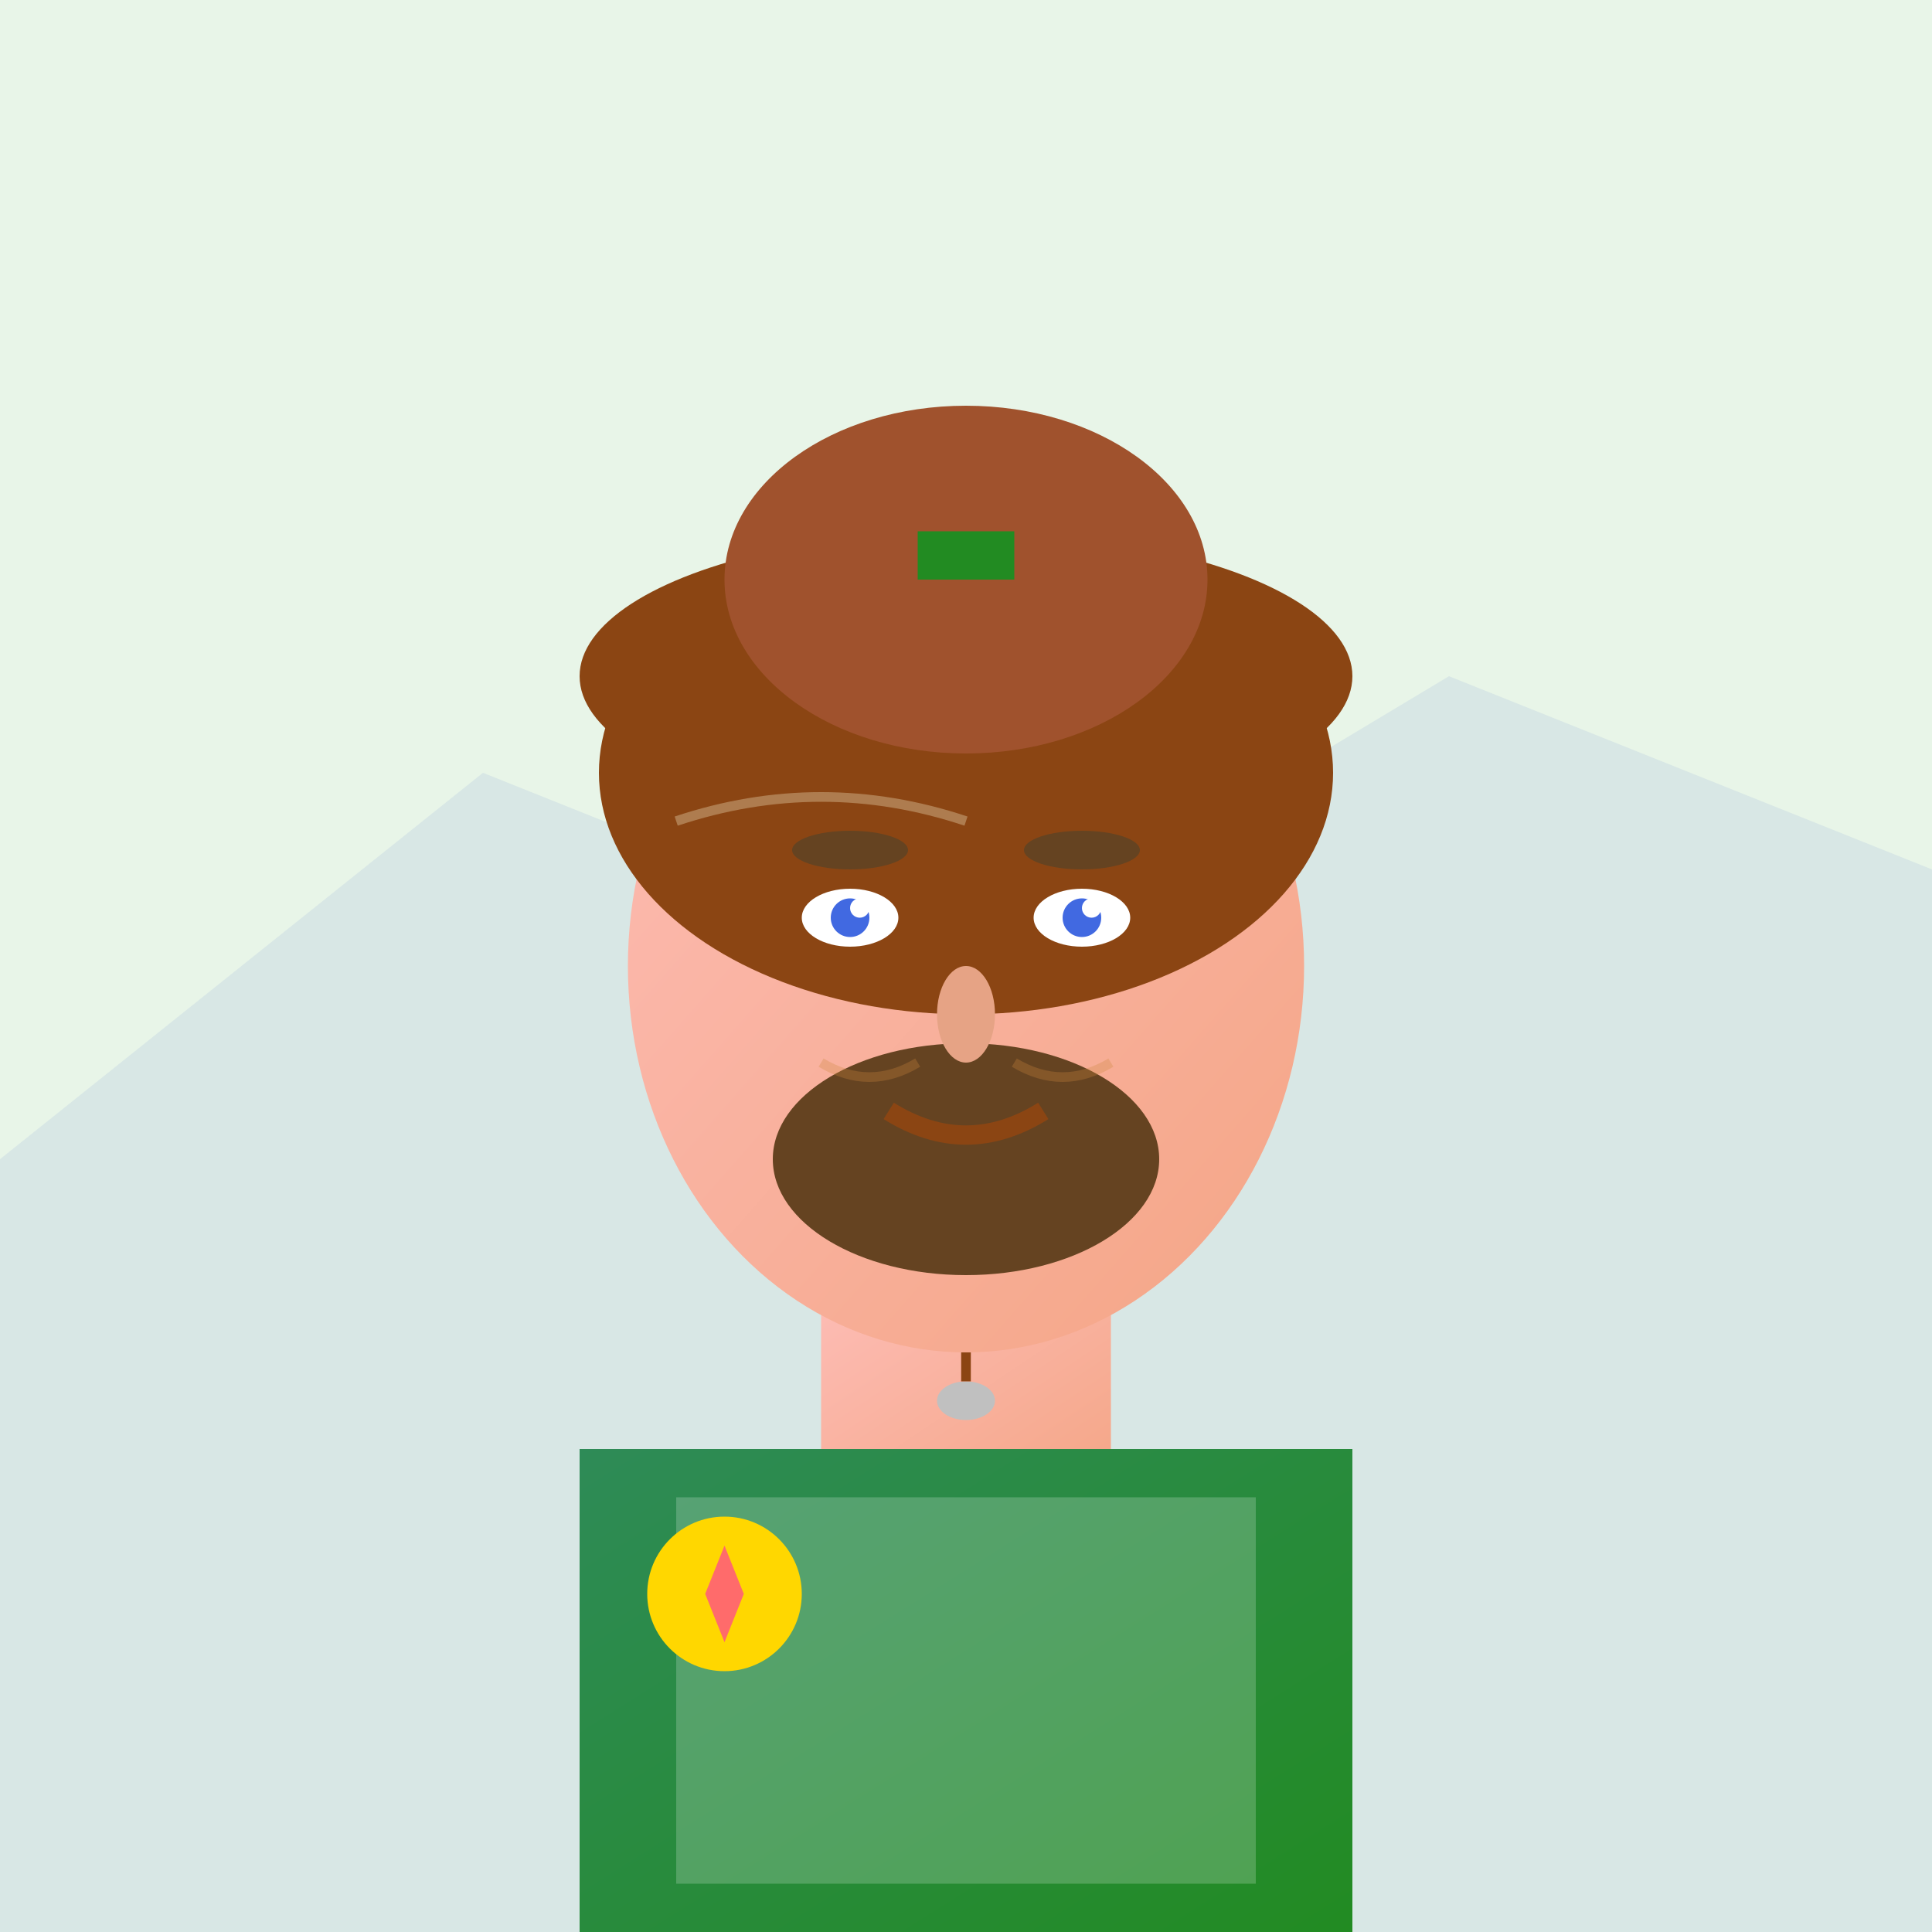 <svg width="200" height="200" viewBox="0 0 200 200" fill="none" xmlns="http://www.w3.org/2000/svg">
  <defs>
    <linearGradient id="faceGrad" x1="0%" y1="0%" x2="100%" y2="100%">
      <stop offset="0%" style="stop-color:#FDBCB4"/>
      <stop offset="100%" style="stop-color:#F4A585"/>
    </linearGradient>
    <linearGradient id="shirtGrad" x1="0%" y1="0%" x2="100%" y2="100%">
      <stop offset="0%" style="stop-color:#2E8B57"/>
      <stop offset="100%" style="stop-color:#228B22"/>
    </linearGradient>
  </defs>
  
  <!-- Background -->
  <rect width="200" height="200" fill="#E8F5E8"/>
  
  <!-- Mountain background -->
  <path d="M0 120 L50 80 L100 100 L150 70 L200 90 L200 200 L0 200 Z" 
        fill="#B0C4DE" opacity="0.3"/>
  
  <!-- Neck -->
  <rect x="85" y="135" width="30" height="20" fill="url(#faceGrad)"/>
  
  <!-- Shirt -->
  <rect x="60" y="150" width="80" height="50" fill="url(#shirtGrad)"/>
  <rect x="70" y="155" width="60" height="40" fill="white" opacity="0.2"/>
  
  <!-- Face -->
  <ellipse cx="100" cy="100" rx="35" ry="40" fill="url(#faceGrad)"/>
  
  <!-- Hair -->
  <ellipse cx="100" cy="80" rx="38" ry="25" fill="#8B4513"/>
  <ellipse cx="85" cy="75" rx="15" ry="20" fill="#8B4513"/>
  <ellipse cx="115" cy="75" rx="15" ry="20" fill="#8B4513"/>
  
  <!-- Beard -->
  <ellipse cx="100" cy="120" rx="20" ry="12" fill="#654321"/>
  
  <!-- Eyes -->
  <ellipse cx="88" cy="95" rx="5" ry="3" fill="white"/>
  <ellipse cx="112" cy="95" rx="5" ry="3" fill="white"/>
  <circle cx="88" cy="95" r="2" fill="#4169E1"/>
  <circle cx="112" cy="95" r="2" fill="#4169E1"/>
  <circle cx="89" cy="94" r="1" fill="white"/>
  <circle cx="113" cy="94" r="1" fill="white"/>
  
  <!-- Eyebrows -->
  <ellipse cx="88" cy="88" rx="6" ry="2" fill="#654321"/>
  <ellipse cx="112" cy="88" rx="6" ry="2" fill="#654321"/>
  
  <!-- Nose -->
  <ellipse cx="100" cy="105" rx="3" ry="5" fill="#E6A385"/>
  
  <!-- Mouth -->
  <path d="M92 115 Q100 120 108 115" stroke="#8B4513" stroke-width="2" fill="none"/>
  
  <!-- Hat -->
  <ellipse cx="100" cy="70" rx="40" ry="15" fill="#8B4513"/>
  <ellipse cx="100" cy="60" rx="25" ry="18" fill="#A0522D"/>
  <rect x="95" y="55" width="10" height="5" fill="#228B22"/>
  
  <!-- Equipment details -->
  <!-- Whistle around neck -->
  <ellipse cx="100" cy="145" rx="3" ry="2" fill="#C0C0C0"/>
  <line x1="100" y1="140" x2="100" y2="143" stroke="#8B4513" stroke-width="1"/>
  
  <!-- Experience badge -->
  <circle cx="75" cy="165" r="8" fill="#FFD700"/>
  <path d="M75 160 L77 165 L75 170 L73 165 Z" fill="#FF6B6B"/>
  
  <!-- Outdoor tan lines -->
  <path d="M70 85 Q85 80 100 85" stroke="#D2B48C" stroke-width="1" opacity="0.5"/>
  
  <!-- Smile lines -->
  <path d="M85 110 Q90 113 95 110" stroke="#CD853F" stroke-width="1" opacity="0.3"/>
  <path d="M105 110 Q110 113 115 110" stroke="#CD853F" stroke-width="1" opacity="0.3"/>
</svg>
